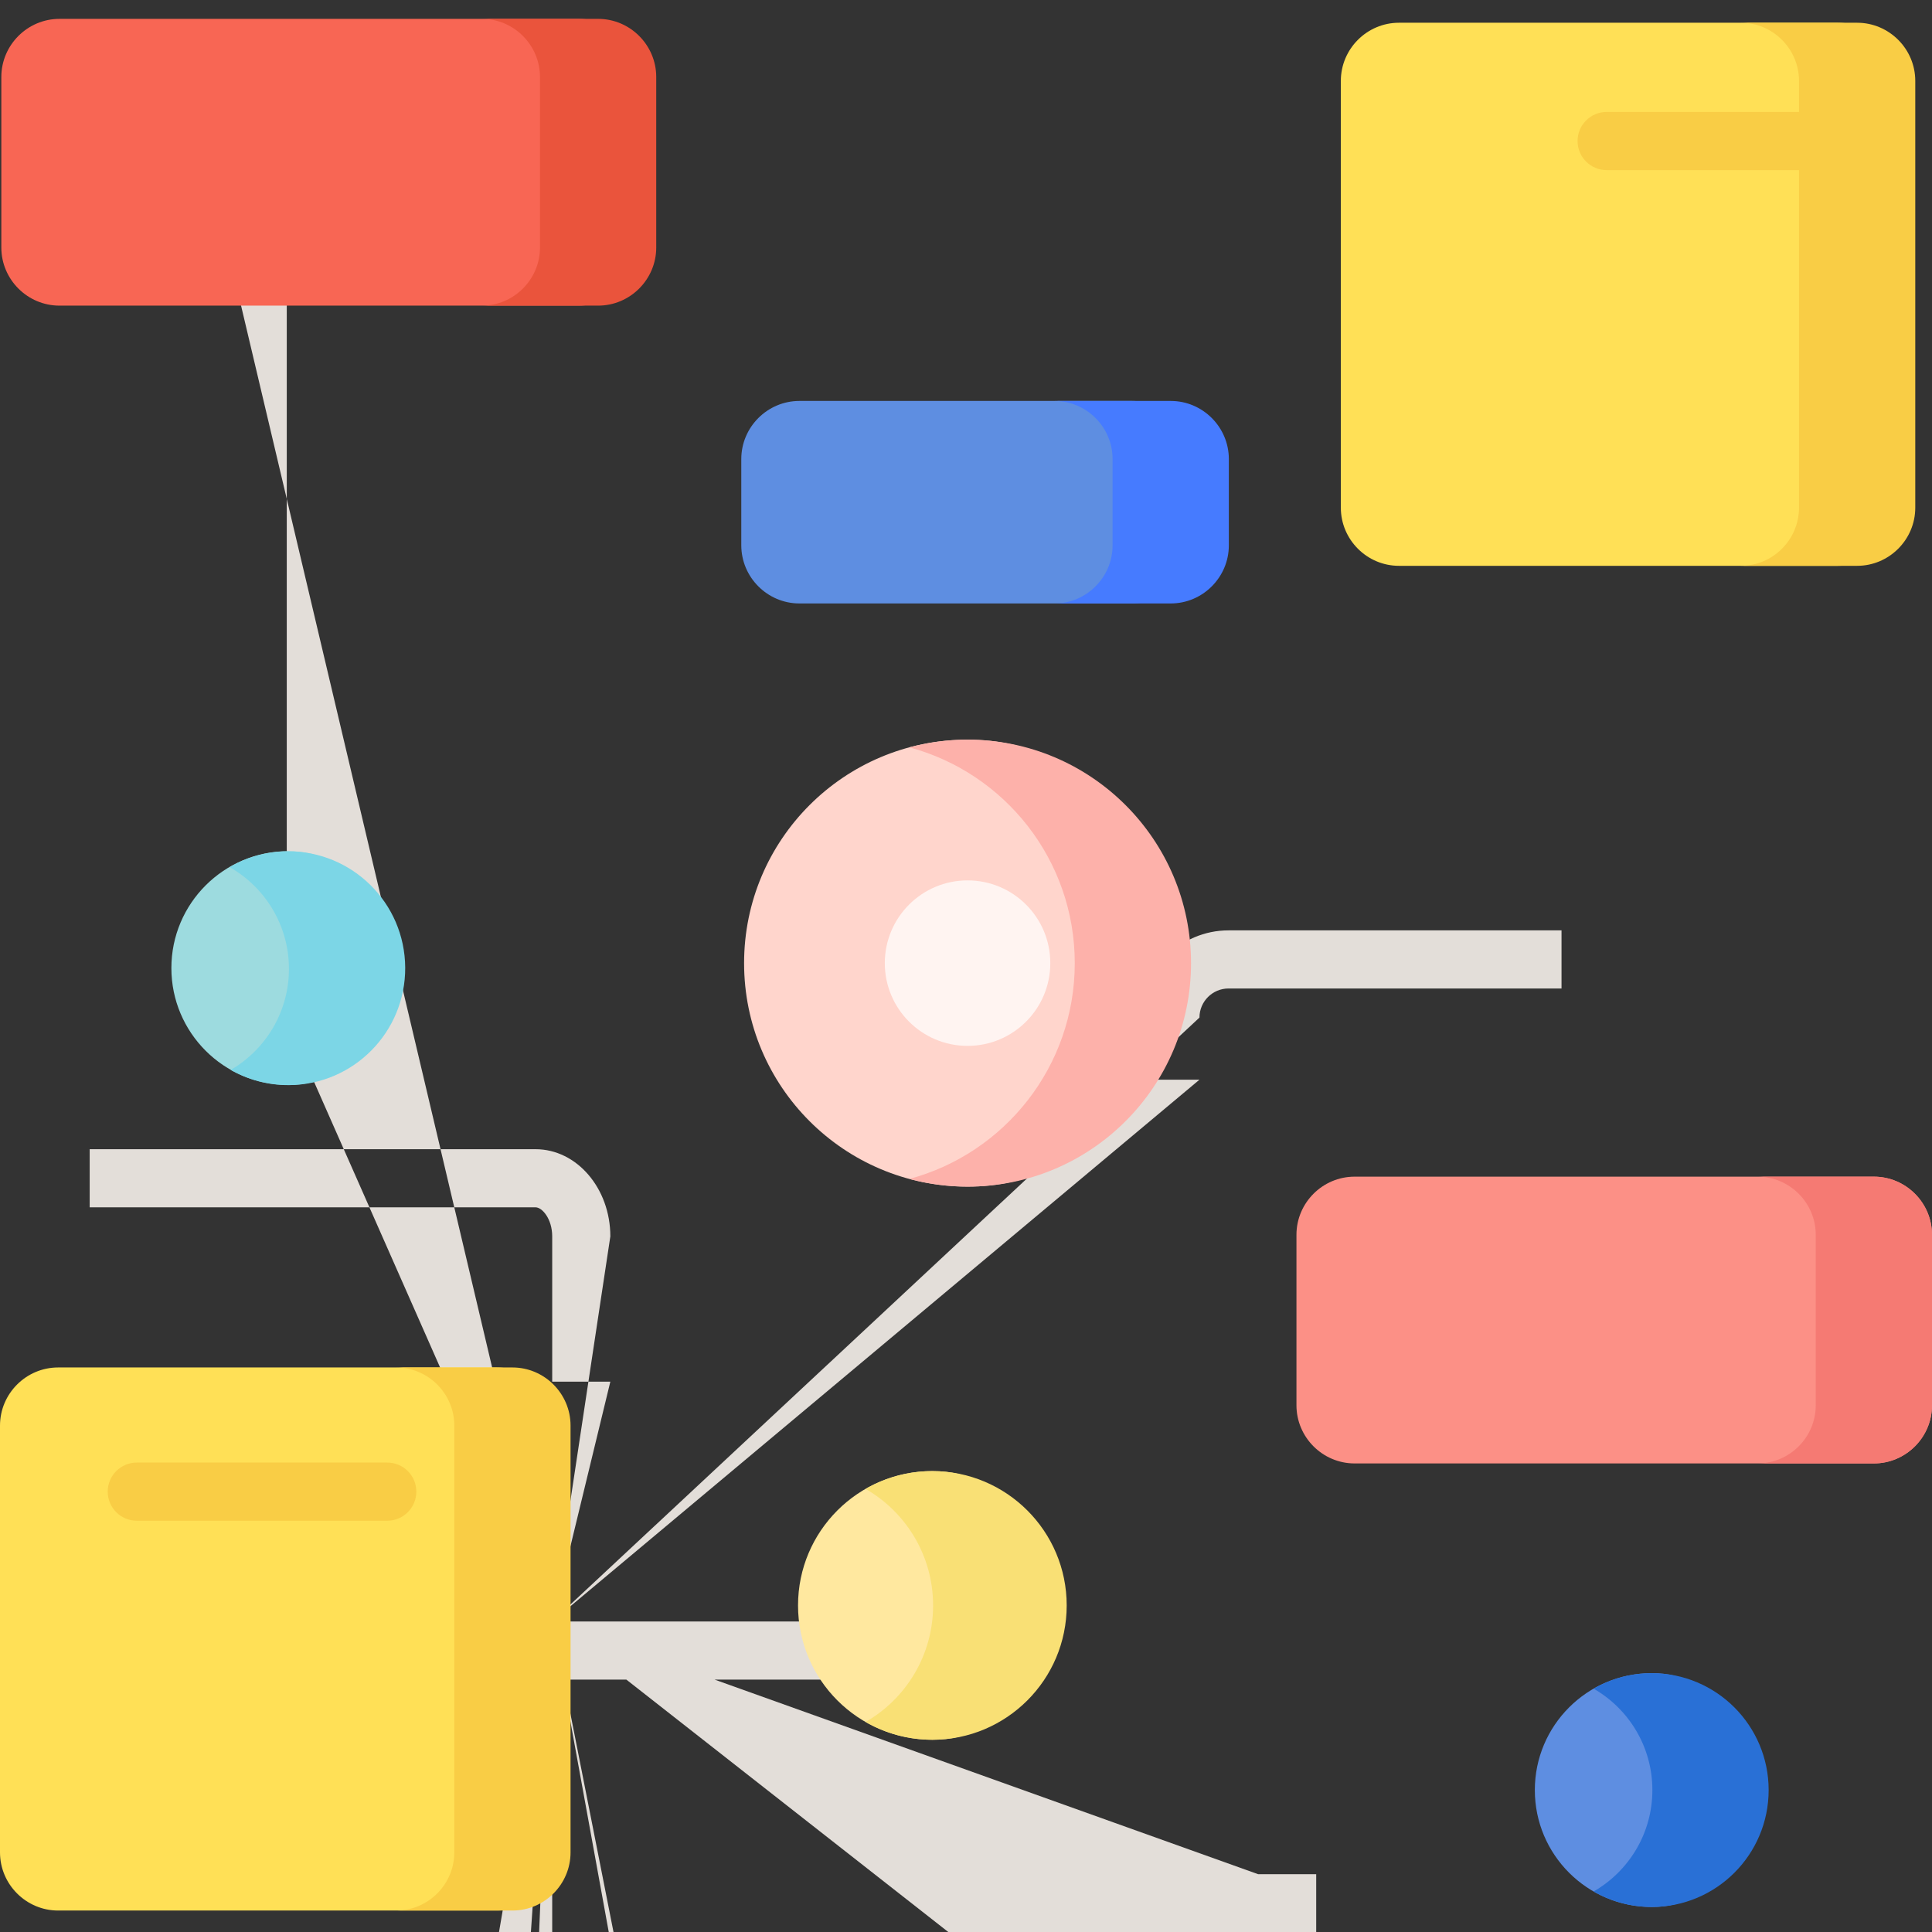 <svg height="512pt" viewBox="0 -5 512 512" width="512pt" xmlns="http://www.w3.org/2000/svg"><rect x="0" y="-5" width="512" height="512" fill="#333333" stroke="none"/><path d="M146.34 424.707h80.93v15.406h-80.93zm0 0-85.746-362.629h15.402v168.34h-15.402zm0 0 36.152 183.149h111.871v15.402h-111.871zm0 0 171.531-143.579h-15.406v-16.465c0-12.742 10.367-23.105 23.109-23.105h88.246v15.402h-88.246c-4.25 0-7.703 3.457-7.703 7.703zm0 0-15.406 53.274h15.406v36.668h-15.406zm0 0-10.187 148.492h15.406v93.25h-15.406zm0 0 187.062 66.969h15.406v79.691h-15.406zm0 0 15.406-63.555h-15.406v-38.496c0-4.629-2.652-7.703-4.41-7.703h-118.164v-15.402h118.164c10.926 0 19.816 10.363 19.816 23.105zm0 0" fill="#e3ded9"/><path d="M97.109 251.547c0 17.109-3.598 30.98-20.711 30.98-17.109 0-30.98-13.871-30.98-30.98 0-17.113 13.871-30.98 30.98-30.98 17.113 0 20.711 13.871 20.711 30.98zm0 0" fill="#9ddbdf"/><path d="M76.234 220.609c-5.609.027-10.859 1.555-15.383 4.188 9.332 5.297 15.66 15.289 15.723 26.789s-6.156 21.563-15.434 26.957c4.555 2.586 9.82 4.055 15.43 4.023 17.109-.09 30.902-14.035 30.813-31.145-.094-17.109-14.039-30.906-31.148-30.813zm0 0" fill="#7cd6e6"/><path d="M299.984 154.922h-88.133c-8.473 0-15.402-6.934-15.402-15.406v-22.859c0-8.473 6.93-15.402 15.402-15.402h88.133c8.473 0 15.402 6.93 15.402 15.402v22.859c0 8.473-6.93 15.406-15.402 15.406zm0 0" fill="#5e8ee1"/><path d="M310.254 101.254h-30.809c8.469 0 15.402 6.93 15.402 15.402v22.859c0 8.473-6.934 15.406-15.402 15.406h30.809c8.473 0 15.402-6.934 15.402-15.406v-22.859c0-8.473-6.93-15.402-15.402-15.402zm0 0" fill="#467bff"/><path d="M131.691 501.313h-116.285c-8.473 0-15.406-6.934-15.406-15.406v-113.113c0-8.473 6.934-15.402 15.406-15.402h116.285c8.473 0 15.406 6.93 15.406 15.402v113.113c0 8.473-6.934 15.406-15.406 15.406zm0 0" fill="#ffe056"/><path d="M135.801 357.391h-30.809c8.469 0 15.402 6.93 15.402 15.402v113.113c0 8.473-6.934 15.406-15.402 15.406h30.809c8.473 0 15.402-6.934 15.402-15.406v-113.113c0-8.473-6.93-15.402-15.402-15.402zm0 0" fill="#f9cd45"/><path d="M305.367 250.242c0 32.707-16.246 59.223-48.953 59.223-32.711 0-59.223-26.516-59.223-59.223 0-32.711 26.512-59.223 59.223-59.223 32.707 0 48.953 26.516 48.953 59.223zm0 0" fill="#ffd5cc"/><path d="M256.414 191.02c-5.332 0-10.492.715-15.406 2.035 25.234 6.781 43.816 29.809 43.816 57.188 0 27.375-18.582 50.402-43.816 57.184 4.914 1.324 10.074 2.039 15.406 2.039 32.707 0 59.223-26.516 59.223-59.223 0-32.711-26.516-59.223-59.223-59.223zm0 0" fill="#fdb1aa"/><path d="M278.34 250.242c0 12.109-9.816 21.926-21.926 21.926-12.113 0-21.93-9.816-21.93-21.926 0-12.113 9.816-21.93 21.93-21.93 12.109 0 21.926 9.816 21.926 21.93zm0 0" fill="#fff4f1"/><path d="M458.438 469.387c0 17.109-3.598 30.98-20.711 30.98-17.109 0-30.98-13.871-30.98-30.98s13.871-30.98 30.98-30.98c17.113 0 20.711 13.871 20.711 30.98zm0 0" fill="#5e8ee1"/><path d="M437.73 438.406c-5.609 0-10.867 1.496-15.406 4.105 9.305 5.344 15.574 15.375 15.574 26.875s-6.27 21.531-15.574 26.875c4.539 2.605 9.797 4.105 15.406 4.105 17.109 0 30.98-13.871 30.98-30.98-.004-17.109-13.871-30.98-30.98-30.98zm0 0" fill="#2970d6"/><path d="M272.414 420.453c0 19.664-5.668 35.602-25.328 35.602s-35.598-15.938-35.598-35.602c0-19.66 15.938-35.598 35.598-35.598 19.66 0 25.328 15.938 25.328 35.598zm0 0" fill="#ffe89f"/><path d="M247.086 384.855c-6.445 0-12.484 1.723-17.699 4.719 10.691 6.145 17.895 17.668 17.895 30.883s-7.207 24.738-17.895 30.879c5.215 2.996 11.254 4.719 17.699 4.719 19.66 0 35.598-15.938 35.598-35.598.004-19.664-15.938-35.602-35.598-35.602zm0 0" fill="#f9e075"/><path d="M496.594 382.824h-137.613c-8.473 0-15.406-6.934-15.406-15.406v-45.188c0-8.473 6.934-15.402 15.406-15.402h137.613c8.473 0 15.406 6.93 15.406 15.402v45.188c0 8.473-6.934 15.406-15.406 15.406zm0 0" fill="#fc9086"/><path d="M496.594 306.828h-30.809c8.473 0 15.406 6.93 15.406 15.402v45.188c0 8.473-6.934 15.406-15.406 15.406h30.809c8.473 0 15.406-6.934 15.406-15.406v-45.188c0-8.473-6.934-15.402-15.406-15.402zm0 0" fill="#f57a73"/><path d="M153.371 75.996h-137.613c-8.473 0-15.406-6.934-15.406-15.402v-45.188c0-8.473 6.934-15.406 15.406-15.406h137.613c8.473 0 15.406 6.934 15.406 15.406v45.188c0 8.469-6.934 15.402-15.406 15.402zm0 0" fill="#f86654"/><path d="M158.508 0h-30.809c8.473 0 15.402 6.934 15.402 15.406v45.188c0 8.469-6.93 15.402-15.402 15.402h30.809c8.473 0 15.402-6.934 15.402-15.402v-45.188c0-8.473-6.93-15.406-15.402-15.406zm0 0" fill="#ea543c"/><path d="M487.027 144.949h-116.289c-8.473 0-15.402-6.934-15.402-15.406v-113.109c0-8.473 6.93-15.406 15.402-15.406h116.289c8.473 0 15.402 6.934 15.402 15.406v113.109c0 8.473-6.93 15.406-15.402 15.406zm0 0" fill="#ffe056"/><path d="M492.16 1.027h-30.809c8.473 0 15.406 6.934 15.406 15.406v113.109c0 8.473-6.934 15.406-15.406 15.406h30.809c8.473 0 15.406-6.934 15.406-15.406v-113.109c0-8.473-6.934-15.406-15.406-15.406zm0 0-389.527 396.977h-66.383c-4.254 0-7.703-3.449-7.703-7.703 0-4.254 3.449-7.703 7.703-7.703h66.383c4.254 0 7.699 3.449 7.699 7.703 0 4.254-3.445 7.703-7.699 7.703zm0 0 0 39.047h-66.383c-4.254 0-7.703-3.449-7.703-7.699 0-4.254 3.449-7.703 7.703-7.703h66.383c4.254 0 7.699 3.449 7.699 7.703 0 4.25-3.445 7.699-7.699 7.699zm0 0 0 39.051h-66.383c-4.254 0-7.703-3.449-7.703-7.703 0-4.254 3.449-7.703 7.703-7.703h66.383c4.254 0 7.699 3.449 7.699 7.703 0 4.254-3.445 7.703-7.699 7.703zm0 0 359.441-434.461h-66.383c-4.254 0-7.703-3.445-7.703-7.699s3.449-7.703 7.703-7.703h66.383c4.254 0 7.703 3.449 7.703 7.703s-3.449 7.699-7.703 7.699zm0 0 0 39.05h-66.383c-4.254 0-7.703-3.449-7.703-7.703 0-4.254 3.449-7.703 7.703-7.703h66.383c4.254 0 7.703 3.449 7.703 7.703 0 4.254-3.449 7.703-7.703 7.703zm0 0 0 39.047h-66.383c-4.254 0-7.703-3.449-7.703-7.703s3.449-7.699 7.703-7.699h66.383c4.254 0 7.703 3.445 7.703 7.699s-3.449 7.703-7.703 7.703zm0 0" fill="#f9cd45"/></svg>
